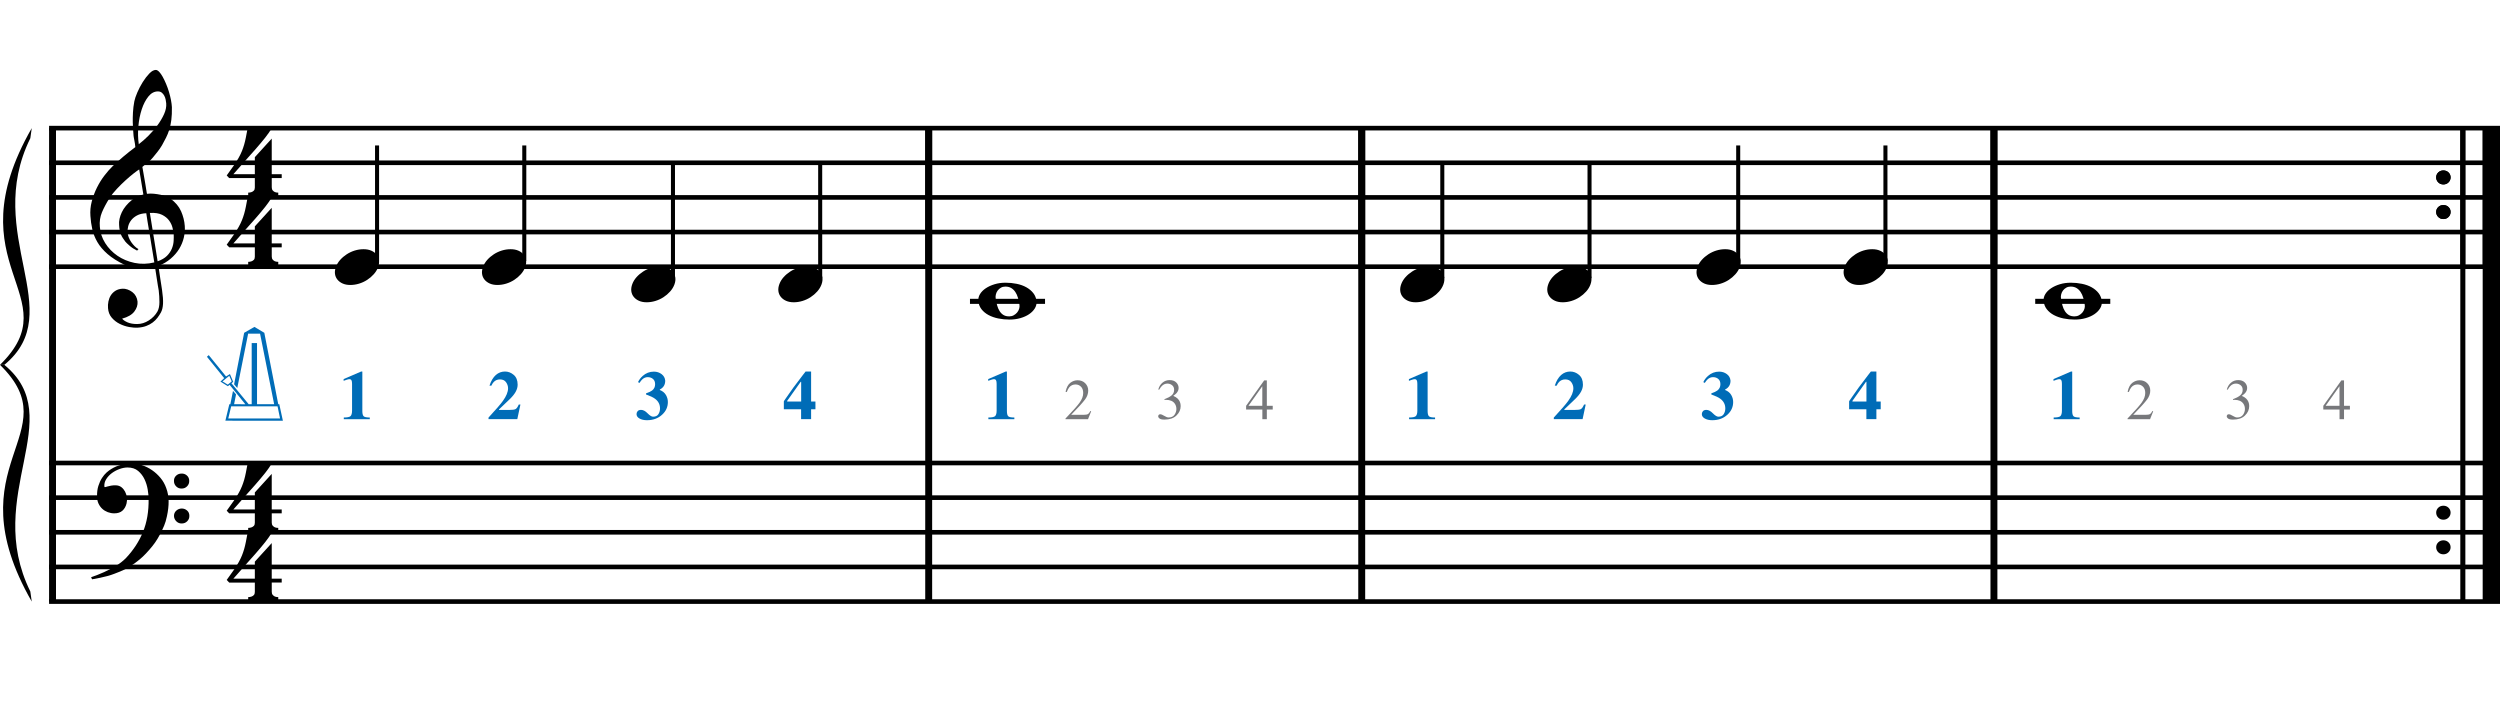 <?xml version="1.0" encoding="utf-8"?>
<!-- Generator: Adobe Illustrator 14.0.0, SVG Export Plug-In . SVG Version: 6.00 Build 43363)  -->
<!DOCTYPE svg PUBLIC "-//W3C//DTD SVG 1.1//EN" "http://www.w3.org/Graphics/SVG/1.1/DTD/svg11.dtd">
<svg version="1.1" id="Layer_1" xmlns="http://www.w3.org/2000/svg" xmlns:xlink="http://www.w3.org/1999/xlink" x="0px" y="0px"
	 width="554.781px" height="156.002px" viewBox="0 0 554.781 156.002" enable-background="new 0 0 554.781 156.002"
	 xml:space="preserve">
<line fill="none" stroke="#000000" stroke-width="1.536" stroke-miterlimit="10" x1="11.659" y1="28.434" x2="11.659" y2="133.496"/>
<g>
	<path d="M34.395,59.246c-0.574,0.103-1.184,0.164-1.83,0.185c-0.646,0.02-1.276,0.005-1.891-0.046
		c-0.615-0.051-1.184-0.123-1.707-0.215c-0.523-0.092-0.949-0.221-1.276-0.385c-1.579-0.758-2.855-1.563-3.828-2.414
		c-0.974-0.851-1.728-1.737-2.26-2.66c-0.533-0.922-0.907-1.871-1.123-2.844s-0.354-1.953-0.415-2.937
		c-0.082-1.066,0.015-2.132,0.292-3.198c0.277-1.065,0.656-2.085,1.138-3.06c0.481-0.973,1.035-1.871,1.661-2.69
		c0.625-0.82,1.255-1.538,1.891-2.153c0.738-0.696,1.512-1.388,2.322-2.075c0.81-0.687,1.696-1.389,2.66-2.106
		c-0.021-0.266-0.046-0.502-0.077-0.708c-0.031-0.205-0.067-0.415-0.108-0.63s-0.087-0.456-0.138-0.723
		c-0.051-0.266-0.087-0.594-0.107-0.984c0-0.164-0.021-0.466-0.062-0.907c-0.042-0.44-0.067-0.973-0.077-1.599
		s0.005-1.338,0.046-2.137c0.041-0.8,0.143-1.63,0.307-2.491c0.103-0.512,0.323-1.164,0.661-1.953
		c0.338-0.789,0.738-1.553,1.199-2.291c0.461-0.738,0.948-1.373,1.461-1.907c0.512-0.533,0.994-0.799,1.445-0.799
		c0.225,0,0.471,0.138,0.738,0.415c0.266,0.277,0.528,0.646,0.784,1.107c0.256,0.461,0.507,0.984,0.753,1.568
		c0.246,0.584,0.461,1.184,0.646,1.799c0.185,0.615,0.333,1.22,0.446,1.814c0.112,0.595,0.179,1.118,0.2,1.568
		c0.02,1.066-0.021,2.004-0.123,2.813c-0.103,0.81-0.256,1.538-0.461,2.183c-0.205,0.646-0.446,1.241-0.723,1.784
		c-0.276,0.543-0.569,1.091-0.876,1.645c-0.328,0.554-0.661,1.041-1,1.46c-0.338,0.42-0.682,0.846-1.03,1.276
		c-0.369,0.451-0.753,0.825-1.153,1.123c-0.4,0.297-0.795,0.62-1.184,0.968c0.185,1.045,0.348,1.989,0.492,2.829
		c0.062,0.369,0.123,0.728,0.184,1.076c0.062,0.349,0.113,0.672,0.154,0.969c0.041,0.297,0.082,0.543,0.123,0.738
		c0.041,0.195,0.062,0.313,0.062,0.354c0.492-0.062,1-0.066,1.522-0.016c0.522,0.051,1.024,0.128,1.506,0.23
		c0.481,0.103,0.912,0.236,1.292,0.4c0.379,0.165,0.682,0.318,0.907,0.461c1.107,0.82,1.891,1.758,2.353,2.813
		c0.461,1.056,0.732,2.137,0.815,3.244c0.062,0.861-0.011,1.727-0.215,2.599c-0.205,0.871-0.549,1.701-1.03,2.491
		c-0.482,0.789-1.107,1.511-1.875,2.167c-0.769,0.656-1.676,1.199-2.722,1.63c0.123,0.84,0.235,1.619,0.338,2.337
		c0.103,0.615,0.194,1.215,0.277,1.799c0.082,0.584,0.143,0.989,0.185,1.215c0.184,1.23,0.256,2.239,0.215,3.029
		c-0.041,0.789-0.195,1.43-0.461,1.922c-0.226,0.41-0.487,0.81-0.784,1.199c-0.297,0.389-0.651,0.738-1.061,1.045
		c-0.41,0.308-0.887,0.564-1.43,0.769c-0.543,0.205-1.164,0.328-1.86,0.369c-0.533,0.041-1.168-0.005-1.907-0.138
		c-0.738-0.134-1.445-0.369-2.122-0.707c-0.677-0.338-1.261-0.795-1.753-1.369c-0.492-0.574-0.769-1.281-0.83-2.122
		c-0.042-0.492-0.011-0.989,0.092-1.492c0.102-0.502,0.282-0.953,0.538-1.353c0.256-0.4,0.594-0.733,1.015-1
		c0.42-0.267,0.938-0.42,1.553-0.461c0.369-0.021,0.743,0.036,1.123,0.169c0.379,0.133,0.733,0.323,1.061,0.569
		c0.328,0.246,0.594,0.553,0.799,0.922c0.205,0.369,0.328,0.769,0.369,1.199c0.062,0.758-0.174,1.491-0.708,2.199
		c-0.533,0.707-1.435,1.235-2.706,1.583c0.205,0.287,0.594,0.558,1.168,0.815c0.573,0.256,1.292,0.384,2.152,0.384
		c0.902,0,1.768-0.267,2.598-0.799c0.831-0.534,1.471-1.199,1.922-1.999c0.287-0.533,0.431-1.225,0.431-2.076
		s-0.051-1.707-0.154-2.567c-0.041-0.144-0.103-0.498-0.185-1.061c-0.082-0.564-0.174-1.153-0.276-1.768
		C34.661,60.927,34.538,60.127,34.395,59.246z M30.381,47.822c-0.543,0.297-0.974,0.657-1.292,1.077
		c-0.318,0.42-0.533,0.866-0.646,1.337c-0.113,0.472-0.159,0.892-0.138,1.261c0.02,0.369,0.102,0.748,0.246,1.138
		c0.144,0.389,0.333,0.753,0.569,1.092c0.236,0.338,0.492,0.646,0.769,0.922s0.558,0.487,0.846,0.63
		c-0.042,0.041-0.077,0.077-0.108,0.107s-0.067,0.066-0.107,0.108c-0.042,0.041-0.072,0.082-0.092,0.123
		c-0.636-0.308-1.194-0.672-1.676-1.092c-0.482-0.42-0.795-0.723-0.938-0.907c-0.226-0.307-0.42-0.584-0.584-0.83
		s-0.297-0.507-0.399-0.784c-0.103-0.277-0.19-0.579-0.262-0.907c-0.072-0.328-0.118-0.717-0.138-1.168
		c-0.042-0.43-0.011-0.886,0.092-1.368c0.103-0.481,0.271-0.969,0.507-1.461c0.235-0.492,0.543-0.968,0.922-1.43
		s0.825-0.896,1.338-1.307c0.266-0.205,0.507-0.369,0.723-0.492s0.415-0.23,0.6-0.323s0.374-0.164,0.569-0.215
		c0.194-0.051,0.404-0.108,0.63-0.169l-0.922-5.566c-0.246,0.144-0.646,0.431-1.2,0.861c-0.553,0.431-1.158,0.943-1.814,1.538
		c-0.656,0.595-1.307,1.235-1.953,1.922c-0.646,0.687-1.174,1.348-1.583,1.983c-0.738,1.168-1.312,2.245-1.722,3.229
		c-0.41,0.984-0.564,2.05-0.461,3.198c0.082,1.292,0.477,2.496,1.184,3.613c0.707,1.117,1.614,2.055,2.721,2.813
		c1.107,0.758,2.368,1.286,3.782,1.583c1.415,0.297,2.88,0.261,4.397-0.107c-0.328-2.03-0.625-3.844-0.892-5.443
		c-0.123-0.676-0.236-1.342-0.338-1.999c-0.103-0.656-0.2-1.24-0.292-1.753c-0.092-0.512-0.18-1.086-0.262-1.722
		C31.616,47.356,30.924,47.525,30.381,47.822z M35.04,20.286c-0.799,0-1.502,0.375-2.106,1.123
		c-0.604,0.749-1.097,1.696-1.476,2.844c-0.38,1.148-0.63,2.409-0.753,3.782c-0.123,1.374-0.092,2.696,0.092,3.967
		c0.676-0.512,1.384-1.132,2.122-1.86c0.738-0.728,1.409-1.501,2.014-2.322c0.604-0.819,1.096-1.65,1.476-2.491
		c0.379-0.84,0.538-1.64,0.477-2.398c-0.021-0.246-0.062-0.522-0.123-0.83s-0.165-0.594-0.308-0.861
		c-0.144-0.267-0.328-0.492-0.553-0.677C35.675,20.378,35.389,20.286,35.04,20.286z M34.979,57.985
		c0.881-0.308,1.568-0.708,2.061-1.199c0.492-0.492,0.855-1.025,1.091-1.599c0.236-0.574,0.369-1.148,0.4-1.722
		s0.036-1.086,0.016-1.537c-0.042-0.369-0.128-0.831-0.262-1.384c-0.133-0.554-0.384-1.086-0.753-1.599
		c-0.369-0.512-0.892-0.938-1.568-1.276c-0.677-0.338-1.579-0.477-2.706-0.415L34.979,57.985z"/>
</g>
<g>
	<path d="M35.501,118.594c-0.185,0.348-0.364,0.666-0.538,0.953c-0.174,0.287-0.354,0.563-0.538,0.83
		c-0.185,0.266-0.38,0.527-0.584,0.784c-0.205,0.257-0.441,0.538-0.707,0.846c-0.267,0.308-0.518,0.585-0.753,0.83
		c-0.236,0.246-0.472,0.481-0.708,0.708c-0.236,0.225-0.487,0.445-0.753,0.66c-0.267,0.216-0.564,0.446-0.892,0.692
		c-0.41,0.308-0.794,0.573-1.153,0.8c-0.359,0.225-0.718,0.43-1.077,0.615c-0.359,0.184-0.733,0.354-1.122,0.507
		c-0.39,0.153-0.82,0.323-1.292,0.507c-0.472,0.186-0.989,0.354-1.553,0.508c-0.564,0.154-1.103,0.281-1.615,0.385
		c-0.595,0.123-1.189,0.234-1.783,0.338l-0.215-0.461c0.963-0.328,1.927-0.707,2.891-1.139c0.799-0.369,1.645-0.814,2.537-1.337
		s1.666-1.122,2.322-1.799c1.661-1.764,2.921-3.706,3.782-5.827c0.861-2.122,1.271-4.535,1.23-7.242c0-0.615-0.067-1.322-0.2-2.121
		c-0.134-0.8-0.369-1.559-0.708-2.275c-0.338-0.718-0.81-1.332-1.415-1.846c-0.605-0.512-1.389-0.769-2.352-0.769
		c-0.554,0-1.143,0.113-1.769,0.339s-1.194,0.527-1.707,0.906c-0.513,0.38-0.933,0.83-1.261,1.354
		c-0.328,0.522-0.461,1.082-0.399,1.676c0.02,0.082,0.087,0.107,0.2,0.076c0.112-0.03,0.277-0.076,0.492-0.138
		c0.215-0.062,0.481-0.123,0.799-0.185c0.317-0.062,0.692-0.082,1.123-0.062c0.451,0.021,0.84,0.159,1.168,0.415
		c0.328,0.257,0.594,0.58,0.799,0.969c0.205,0.39,0.338,0.814,0.4,1.276c0.062,0.461,0.041,0.907-0.062,1.337
		c-0.165,0.678-0.467,1.215-0.907,1.615c-0.441,0.399-1.051,0.6-1.83,0.6c-0.492,0-0.969-0.088-1.43-0.262
		c-0.461-0.174-0.866-0.42-1.214-0.738c-0.349-0.318-0.63-0.707-0.846-1.168s-0.323-0.99-0.323-1.584
		c-0.021-0.881,0.077-1.66,0.292-2.337s0.481-1.261,0.799-1.753s0.656-0.896,1.015-1.215c0.358-0.316,0.692-0.568,0.999-0.753
		c0.758-0.472,1.527-0.794,2.307-0.969c0.779-0.174,1.517-0.271,2.214-0.292c0.779,0,1.563,0.129,2.353,0.385
		c0.789,0.256,1.532,0.625,2.229,1.106s1.322,1.056,1.876,1.722c0.553,0.667,0.973,1.41,1.261,2.23
		c0.348,0.922,0.527,1.9,0.538,2.936c0.01,1.035-0.118,2.158-0.384,3.367c-0.083,0.41-0.174,0.779-0.277,1.107
		c-0.103,0.328-0.215,0.646-0.338,0.953s-0.261,0.615-0.415,0.923S35.686,118.225,35.501,118.594z M38.607,106.755
		c-0.021-0.472,0.133-0.866,0.461-1.185c0.328-0.316,0.728-0.477,1.199-0.477c0.472-0.02,0.876,0.123,1.215,0.432
		c0.338,0.307,0.507,0.697,0.507,1.168c0.02,0.472-0.134,0.877-0.461,1.215c-0.328,0.338-0.728,0.508-1.199,0.508
		c-0.472,0.02-0.876-0.134-1.214-0.462C38.776,107.627,38.607,107.227,38.607,106.755z M38.607,114.504
		c0-0.472,0.164-0.861,0.492-1.168c0.328-0.309,0.728-0.473,1.199-0.492c0.472,0,0.876,0.148,1.215,0.445
		c0.338,0.297,0.507,0.682,0.507,1.153c0.02,0.472-0.134,0.876-0.461,1.215c-0.328,0.338-0.728,0.507-1.199,0.507
		c-0.472,0.021-0.876-0.133-1.214-0.461C38.807,115.375,38.627,114.975,38.607,114.504z"/>
</g>
<g>
	<path d="M60.305,54.879v2.03c0,0.308,0.072,0.543,0.215,0.707c0.143,0.164,0.308,0.287,0.492,0.369
		c0.226,0.082,0.472,0.123,0.738,0.123v0.799h-6.673v-0.799c0.266,0,0.512-0.042,0.738-0.123c0.184-0.062,0.354-0.169,0.507-0.323
		c0.153-0.154,0.23-0.385,0.23-0.692v-2.091h-5.689l-0.553-0.584c0.615-0.841,1.138-1.574,1.568-2.199
		c0.43-0.625,0.794-1.204,1.091-1.737c0.297-0.533,0.538-1.03,0.723-1.491c0.185-0.461,0.349-0.938,0.492-1.43
		c0.143-0.492,0.271-1.03,0.384-1.614c0.112-0.584,0.241-1.255,0.384-2.014h5.32c-0.308,0.595-0.784,1.297-1.43,2.106
		c-0.646,0.81-1.369,1.671-2.168,2.583c-0.8,0.912-1.63,1.845-2.491,2.798c-0.861,0.953-1.661,1.86-2.398,2.721h4.766v-3.782
		l3.751-4.121v7.903h2.214v0.861H60.305z"/>
</g>
<g>
	<path d="M60.305,39.52v2.03c0,0.308,0.072,0.543,0.215,0.707c0.143,0.164,0.308,0.287,0.492,0.369
		c0.226,0.082,0.472,0.123,0.738,0.123v0.799h-6.673v-0.799c0.266,0,0.512-0.042,0.738-0.123c0.184-0.062,0.354-0.169,0.507-0.323
		c0.153-0.154,0.23-0.385,0.23-0.692V39.52h-5.689l-0.553-0.584c0.615-0.841,1.138-1.574,1.568-2.199
		c0.43-0.625,0.794-1.204,1.091-1.737c0.297-0.533,0.538-1.03,0.723-1.491c0.185-0.461,0.349-0.938,0.492-1.43
		c0.143-0.492,0.271-1.03,0.384-1.614c0.112-0.584,0.241-1.255,0.384-2.014h5.32c-0.308,0.595-0.784,1.297-1.43,2.106
		c-0.646,0.81-1.369,1.671-2.168,2.583c-0.8,0.912-1.63,1.845-2.491,2.798c-0.861,0.953-1.661,1.86-2.398,2.721h4.766v-3.782
		l3.751-4.121v7.903h2.214v0.861H60.305z"/>
</g>
<g>
	<path d="M60.305,129.279v2.03c0,0.308,0.072,0.543,0.215,0.707c0.143,0.164,0.308,0.287,0.492,0.369
		c0.226,0.081,0.472,0.123,0.738,0.123v0.8h-6.673v-0.8c0.266,0,0.512-0.042,0.738-0.123c0.184-0.062,0.354-0.169,0.507-0.323
		c0.153-0.153,0.23-0.385,0.23-0.691v-2.092h-5.689l-0.553-0.584c0.615-0.84,1.138-1.573,1.568-2.198
		c0.43-0.625,0.794-1.204,1.091-1.737c0.297-0.533,0.538-1.03,0.723-1.491c0.185-0.462,0.349-0.938,0.492-1.431
		c0.143-0.491,0.271-1.029,0.384-1.613c0.112-0.585,0.241-1.256,0.384-2.015h5.32c-0.308,0.595-0.784,1.297-1.43,2.106
		c-0.646,0.811-1.369,1.671-2.168,2.583c-0.8,0.912-1.63,1.845-2.491,2.798c-0.861,0.953-1.661,1.861-2.398,2.722h4.766v-3.782
		l3.751-4.121v7.903h2.214v0.86H60.305z"/>
</g>
<g>
	<path d="M60.305,113.92v2.029c0,0.308,0.072,0.543,0.215,0.707c0.143,0.164,0.308,0.287,0.492,0.369
		c0.226,0.082,0.472,0.123,0.738,0.123v0.799h-6.673v-0.799c0.266,0,0.512-0.041,0.738-0.123c0.184-0.062,0.354-0.169,0.507-0.322
		c0.153-0.154,0.23-0.385,0.23-0.692v-2.091h-5.689l-0.553-0.584c0.615-0.842,1.138-1.574,1.568-2.199
		c0.43-0.625,0.794-1.204,1.091-1.737c0.297-0.532,0.538-1.03,0.723-1.491s0.349-0.938,0.492-1.43
		c0.143-0.492,0.271-1.031,0.384-1.615c0.112-0.584,0.241-1.255,0.384-2.014h5.32c-0.308,0.595-0.784,1.297-1.43,2.106
		c-0.646,0.81-1.369,1.671-2.168,2.583c-0.8,0.912-1.63,1.845-2.491,2.799c-0.861,0.953-1.661,1.859-2.398,2.721h4.766v-3.782
		l3.751-4.12v7.902h2.214v0.861H60.305z"/>
</g>
<line fill="none" stroke="#000000" stroke-width="1.536" stroke-miterlimit="10" x1="206.088" y1="28.434" x2="206.088" y2="133.496"/>
<line fill="none" stroke="#000000" stroke-width="1.536" stroke-miterlimit="10" x1="206.088" y1="28.434" x2="206.088" y2="59.184"/>
<line fill="none" stroke="#000000" stroke-width="1.536" stroke-miterlimit="10" x1="302.183" y1="28.434" x2="302.183" y2="133.496"/>
<line fill="none" stroke="#000000" stroke-width="1.536" stroke-miterlimit="10" x1="302.183" y1="28.434" x2="302.183" y2="59.184"/>
<line fill="none" stroke="#000000" stroke-width="1.536" stroke-miterlimit="10" x1="442.479" y1="28.434" x2="442.479" y2="133.496"/>
<line fill="none" stroke="#000000" stroke-width="1.536" stroke-miterlimit="10" x1="442.479" y1="28.434" x2="442.479" y2="59.184"/>
<line fill="none" stroke="#000000" stroke-width="3.844" stroke-miterlimit="10" x1="552.859" y1="28.434" x2="552.859" y2="133.496"/>
<line fill="none" stroke="#000000" stroke-width="1.121" stroke-miterlimit="10" x1="546.533" y1="28.434" x2="546.533" y2="133.496"/>
<g>
	<path d="M540.618,39.362c0-0.43,0.154-0.794,0.461-1.091c0.308-0.297,0.688-0.446,1.139-0.446c0.45,0,0.83,0.149,1.138,0.446
		c0.307,0.297,0.461,0.661,0.461,1.091c0,0.431-0.154,0.8-0.461,1.107c-0.308,0.307-0.688,0.461-1.138,0.461
		c-0.451,0-0.831-0.154-1.139-0.461C540.772,40.162,540.618,39.793,540.618,39.362z"/>
</g>
<g>
	<path d="M540.618,47.042c0-0.43,0.154-0.794,0.461-1.091c0.308-0.297,0.688-0.446,1.139-0.446c0.45,0,0.83,0.149,1.138,0.446
		c0.307,0.297,0.461,0.661,0.461,1.091c0,0.431-0.154,0.8-0.461,1.107c-0.308,0.307-0.688,0.461-1.138,0.461
		c-0.451,0-0.831-0.154-1.139-0.461C540.772,47.842,540.618,47.473,540.618,47.042z"/>
</g>
<g>
	<path d="M540.618,113.762c0-0.43,0.154-0.794,0.461-1.092c0.308-0.297,0.688-0.445,1.139-0.445c0.45,0,0.83,0.148,1.138,0.445
		c0.307,0.298,0.461,0.662,0.461,1.092c0,0.431-0.154,0.8-0.461,1.107c-0.308,0.307-0.688,0.461-1.138,0.461
		c-0.451,0-0.831-0.154-1.139-0.461C540.772,114.562,540.618,114.192,540.618,113.762z"/>
</g>
<g>
	<path d="M540.618,121.441c0-0.43,0.154-0.793,0.461-1.091c0.308-0.297,0.688-0.446,1.139-0.446c0.45,0,0.83,0.149,1.138,0.446
		c0.307,0.298,0.461,0.661,0.461,1.091c0,0.432-0.154,0.801-0.461,1.107c-0.308,0.308-0.688,0.461-1.138,0.461
		c-0.451,0-0.831-0.153-1.139-0.461C540.772,122.242,540.618,121.873,540.618,121.441z"/>
</g>
<line fill="none" stroke="#000000" stroke-width="3.844" stroke-miterlimit="10" x1="552.859" y1="28.434" x2="552.859" y2="59.184"/>
<line fill="none" stroke="#000000" stroke-width="1.121" stroke-miterlimit="10" x1="546.533" y1="28.434" x2="546.533" y2="59.184"/>
<g>
	<path d="M540.618,39.362c0-0.43,0.154-0.794,0.461-1.091c0.308-0.297,0.688-0.446,1.139-0.446c0.45,0,0.83,0.149,1.138,0.446
		c0.307,0.297,0.461,0.661,0.461,1.091c0,0.431-0.154,0.8-0.461,1.107c-0.308,0.307-0.688,0.461-1.138,0.461
		c-0.451,0-0.831-0.154-1.139-0.461C540.772,40.162,540.618,39.793,540.618,39.362z"/>
</g>
<g>
	<path d="M540.618,47.042c0-0.43,0.154-0.794,0.461-1.091c0.308-0.297,0.688-0.446,1.139-0.446c0.45,0,0.83,0.149,1.138,0.446
		c0.307,0.297,0.461,0.661,0.461,1.091c0,0.431-0.154,0.8-0.461,1.107c-0.308,0.307-0.688,0.461-1.138,0.461
		c-0.451,0-0.831-0.154-1.139-0.461C540.772,47.842,540.618,47.473,540.618,47.042z"/>
</g>
<line fill="none" stroke="#000000" stroke-width="1.026" stroke-miterlimit="10" x1="10.891" y1="28.434" x2="554.781" y2="28.434"/>
<line fill="none" stroke="#000000" stroke-width="1.026" stroke-miterlimit="10" x1="10.891" y1="36.122" x2="554.781" y2="36.122"/>
<line fill="none" stroke="#000000" stroke-width="1.026" stroke-miterlimit="10" x1="10.891" y1="43.809" x2="554.781" y2="43.809"/>
<line fill="none" stroke="#000000" stroke-width="1.026" stroke-miterlimit="10" x1="10.891" y1="51.497" x2="554.781" y2="51.497"/>
<line fill="none" stroke="#000000" stroke-width="1.026" stroke-miterlimit="10" x1="10.891" y1="59.184" x2="554.781" y2="59.184"/>
<line fill="none" stroke="#000000" stroke-width="1.026" stroke-miterlimit="10" x1="10.891" y1="102.746" x2="554.781" y2="102.746"/>
<line fill="none" stroke="#000000" stroke-width="1.026" stroke-miterlimit="10" x1="10.891" y1="110.434" x2="554.781" y2="110.434"/>
<line fill="none" stroke="#000000" stroke-width="1.026" stroke-miterlimit="10" x1="10.891" y1="118.121" x2="554.781" y2="118.121"/>
<line fill="none" stroke="#000000" stroke-width="1.026" stroke-miterlimit="10" x1="10.891" y1="125.809" x2="554.781" y2="125.809"/>
<line fill="none" stroke="#000000" stroke-width="1.026" stroke-miterlimit="10" x1="10.891" y1="133.496" x2="554.781" y2="133.496"/>
<path d="M7.047,28.434C-10.57,59.184,15.695,65.59,0,80.965h0.961c14.414-11.852-4.805-28.828,5.766-50.289"/>
<path d="M7.047,133.496C-10.57,102.746,15.695,96.34,0,80.965h0.961c14.414,11.851-4.805,28.828,5.766,50.289"/>
<line fill="none" stroke="#000000" stroke-width="0.896" stroke-miterlimit="10" x1="83.674" y1="57.903" x2="83.674" y2="32.278"/>
<g>
	<path d="M74.551,59.208c0.205-0.554,0.518-1.066,0.938-1.538c0.42-0.471,0.907-0.886,1.46-1.245
		c0.554-0.358,1.148-0.635,1.784-0.831c0.635-0.194,1.281-0.292,1.937-0.292c0.656,0,1.23,0.107,1.722,0.323
		c0.492,0.215,0.881,0.503,1.168,0.861c0.287,0.359,0.466,0.779,0.538,1.261c0.071,0.482,0.005,0.999-0.2,1.553
		c-0.206,0.553-0.523,1.071-0.954,1.553c-0.43,0.481-0.922,0.902-1.476,1.261c-0.553,0.358-1.153,0.635-1.799,0.831
		c-0.646,0.194-1.287,0.292-1.922,0.292c-0.656,0-1.225-0.108-1.707-0.323c-0.482-0.215-0.872-0.508-1.168-0.876
		c-0.297-0.369-0.477-0.795-0.538-1.276C74.274,60.279,74.346,59.762,74.551,59.208z"/>
</g>
<g>
	<path fill="#006CB7" d="M51.949,85.28l2.23-11.428l2.276-1.308l2.2,1.308l3.091,15.843h0.231l0.8,3.676l-12.767-0.016l0.877-3.646
		l0.23-0.015l0.585-2.953l0.677,0.784l-0.431,2.169l2.491,0.015l-3.491-4.321l-0.385,0.322l-1.646-1.03l0.831-0.769l-3.83-4.738
		l0.399-0.369l3.846,4.737l0.861-0.539l0.723,1.723l-0.385,0.323l3.814,4.646h0.677V76.129h1.185v13.566h3.799l-3.122-15.643
		l-2.646-0.016l-2.415,12.074L51.949,85.28z M50.549,85.357l0.876-0.723l-0.554-1.23l-1.507,1.23L50.549,85.357z M50.657,92.863
		h11.489l-0.554-2.691h-10.29L50.657,92.863z"/>
</g>
<line fill="none" stroke="#000000" stroke-width="0.896" stroke-miterlimit="10" x1="116.346" y1="57.903" x2="116.346" y2="32.278"/>
<g>
	<path d="M107.191,59.208c0.205-0.554,0.518-1.066,0.938-1.538c0.42-0.471,0.907-0.886,1.46-1.245
		c0.554-0.358,1.148-0.635,1.784-0.831c0.635-0.194,1.281-0.292,1.937-0.292c0.656,0,1.23,0.107,1.722,0.323
		c0.492,0.215,0.881,0.503,1.168,0.861c0.287,0.359,0.466,0.779,0.538,1.261c0.071,0.482,0.005,0.999-0.2,1.553
		c-0.206,0.553-0.523,1.071-0.954,1.553c-0.43,0.481-0.922,0.902-1.476,1.261c-0.553,0.358-1.153,0.635-1.799,0.831
		c-0.646,0.194-1.287,0.292-1.922,0.292c-0.656,0-1.225-0.108-1.707-0.323c-0.482-0.215-0.872-0.508-1.168-0.876
		c-0.297-0.369-0.477-0.795-0.538-1.276C106.914,60.279,106.986,59.762,107.191,59.208z"/>
</g>
<line fill="none" stroke="#000000" stroke-width="0.896" stroke-miterlimit="10" x1="149.338" y1="61.747" x2="149.338" y2="36.122"/>
<g>
	<path d="M140.311,63.048c0.205-0.554,0.518-1.066,0.938-1.538c0.42-0.471,0.907-0.886,1.46-1.245
		c0.554-0.358,1.148-0.635,1.784-0.831c0.635-0.194,1.281-0.292,1.937-0.292c0.656,0,1.23,0.107,1.722,0.323
		c0.492,0.215,0.881,0.503,1.168,0.861c0.287,0.359,0.466,0.779,0.538,1.261c0.071,0.482,0.005,0.999-0.2,1.553
		c-0.206,0.553-0.523,1.071-0.954,1.553c-0.43,0.481-0.922,0.902-1.476,1.261c-0.553,0.358-1.153,0.635-1.799,0.831
		c-0.646,0.194-1.287,0.292-1.922,0.292c-0.656,0-1.225-0.108-1.707-0.323c-0.482-0.215-0.872-0.508-1.168-0.876
		c-0.297-0.369-0.477-0.795-0.538-1.276C140.034,64.119,140.105,63.602,140.311,63.048z"/>
</g>
<line fill="none" stroke="#000000" stroke-width="0.896" stroke-miterlimit="10" x1="182.01" y1="61.747" x2="182.01" y2="36.122"/>
<g>
	<path d="M172.951,63.048c0.205-0.554,0.518-1.066,0.938-1.538c0.42-0.471,0.907-0.886,1.46-1.245
		c0.554-0.358,1.148-0.635,1.784-0.831c0.635-0.194,1.281-0.292,1.937-0.292c0.656,0,1.23,0.107,1.722,0.323
		c0.492,0.215,0.881,0.503,1.168,0.861c0.287,0.359,0.466,0.779,0.538,1.261c0.071,0.482,0.005,0.999-0.2,1.553
		c-0.206,0.553-0.523,1.071-0.954,1.553c-0.43,0.481-0.922,0.902-1.476,1.261c-0.553,0.358-1.153,0.635-1.799,0.831
		c-0.646,0.194-1.287,0.292-1.922,0.292c-0.656,0-1.225-0.108-1.707-0.323c-0.482-0.215-0.872-0.508-1.168-0.876
		c-0.297-0.369-0.477-0.795-0.538-1.276C172.674,64.119,172.746,63.602,172.951,63.048z"/>
</g>
<g>
	<path fill="#006CB7" d="M76.293,92.649c0.781,0,1.284-0.105,1.501-0.315c0.218-0.218,0.331-0.623,0.331-1.217v-5.923
		c0-0.759-0.143-1.051-0.616-1.051c-0.127,0-0.315,0.045-0.578,0.128c-0.165,0.053-0.39,0.127-0.675,0.24v-0.391l3.881-1.674h0.271
		v8.761c0,0.563,0.09,0.938,0.27,1.142c0.18,0.202,0.638,0.3,1.381,0.3v0.368h-5.766V92.649z"/>
</g>
<g>
	<path fill="#006CB7" d="M108.407,92.664c1.637-1.771,2.703-3.003,3.198-3.701c0.758-1.051,1.141-1.981,1.141-2.793
		c0-0.48-0.15-0.931-0.443-1.344c-0.293-0.42-0.743-0.631-1.359-0.631c-0.541,0-0.999,0.188-1.366,0.563
		c-0.203,0.203-0.375,0.48-0.533,0.826h-0.42c0.683-2.132,1.937-3.138,3.438-3.138c0.713,0,1.359,0.248,1.937,0.743
		c0.578,0.488,0.871,1.216,0.871,2.169c0,0.998-0.496,2.02-1.787,3.251l-2.342,2.237v0.127h2.185c0.758,0,1.254-0.06,1.486-0.188
		c0.233-0.127,0.473-0.457,0.706-1.006h0.368l-0.691,3.236h-6.389V92.664z"/>
</g>
<g>
	<path fill="#006CB7" d="M146.107,91.914c0.24-0.376,0.36-0.804,0.36-1.277c0-0.878-0.368-1.599-1.104-2.146
		c-0.42-0.315-1.089-0.631-1.997-0.953v-0.248c0.623-0.218,1.066-0.42,1.329-0.623c0.458-0.346,0.684-0.811,0.684-1.404
		c0-0.51-0.158-0.9-0.466-1.163c-0.308-0.271-0.698-0.406-1.171-0.406c-0.443,0-0.841,0.158-1.194,0.481
		c-0.203,0.18-0.413,0.45-0.638,0.803l-0.323-0.18c0.24-0.511,0.585-0.969,1.029-1.367c0.713-0.638,1.539-0.961,2.492-0.961
		c0.653,0,1.224,0.188,1.712,0.556c0.488,0.368,0.75,0.856,0.803,1.449c0,0.849-0.353,1.532-1.194,1.96v0.112
		c0.616,0.247,1.066,0.615,1.352,1.11c0.285,0.488,0.428,1.007,0.428,1.555c0,1.104-0.428,2.042-1.276,2.815
		c-0.886,0.817-2.004,1.224-3.363,1.224c-0.661,0-1.208-0.128-1.651-0.375c-0.443-0.248-0.661-0.578-0.661-0.992
		c0-0.217,0.075-0.428,0.232-0.623c0.158-0.202,0.42-0.3,0.781-0.3c0.466,0,0.946,0.255,1.434,0.759
		c0.496,0.502,0.901,0.75,1.224,0.75C145.476,92.469,145.874,92.281,146.107,91.914z"/>
</g>
<g>
	<path fill="#006CB7" d="M176.083,85.975l2.064-2.725l0.623-0.803h1.224v6.659h0.961v1.712h-0.961v2.2h-2.222v-2.2h-3.829v-1.749
		c0.038-0.082,0.083-0.158,0.127-0.226s0.188-0.271,0.413-0.593L176.083,85.975z M177.787,89.105v-4.377h-0.105l-3.003,4.234v0.143
		H177.787z"/>
</g>
<line fill="none" stroke="#000000" stroke-width="1.121" stroke-miterlimit="10" x1="215.25" y1="66.872" x2="231.906" y2="66.872"/>
<g>
	<path d="M217.104,66.765c-0.041-0.533,0.087-1.04,0.384-1.522c0.297-0.481,0.723-0.907,1.276-1.276
		c0.553-0.369,1.204-0.666,1.953-0.892c0.748-0.226,1.553-0.338,2.414-0.338c0.861,0,1.691,0.082,2.491,0.246
		c0.8,0.165,1.512,0.42,2.137,0.769c0.625,0.349,1.143,0.784,1.553,1.307c0.41,0.522,0.646,1.143,0.708,1.86
		c0.041,0.533-0.087,1.04-0.384,1.522c-0.297,0.481-0.718,0.907-1.261,1.276c-0.543,0.369-1.189,0.661-1.938,0.876
		c-0.749,0.215-1.553,0.323-2.414,0.323c-0.861,0-1.691-0.082-2.491-0.246c-0.8-0.165-1.518-0.415-2.153-0.753
		c-0.636-0.338-1.158-0.769-1.568-1.292C217.401,68.103,217.166,67.482,217.104,66.765z M220.948,66.181
		c0.082,0.553,0.189,1.076,0.323,1.568c0.133,0.492,0.318,0.923,0.554,1.292c0.235,0.369,0.522,0.656,0.861,0.861
		c0.338,0.205,0.764,0.307,1.276,0.307c0.369,0,0.702-0.082,0.999-0.246c0.297-0.165,0.548-0.369,0.753-0.615
		c0.205-0.246,0.354-0.518,0.446-0.815c0.092-0.297,0.118-0.589,0.077-0.876c-0.082-0.553-0.195-1.076-0.338-1.568
		c-0.144-0.492-0.338-0.923-0.584-1.292c-0.246-0.369-0.549-0.661-0.907-0.876c-0.359-0.215-0.795-0.323-1.307-0.323
		c-0.369,0-0.697,0.082-0.984,0.246c-0.287,0.165-0.523,0.369-0.707,0.615c-0.185,0.246-0.318,0.522-0.4,0.83
		C220.928,65.597,220.907,65.894,220.948,66.181z"/>
</g>
<g>
	<path fill="#006CB7" d="M219.333,92.649c0.781,0,1.284-0.105,1.501-0.315c0.218-0.218,0.331-0.623,0.331-1.217v-5.923
		c0-0.759-0.143-1.051-0.616-1.051c-0.127,0-0.315,0.045-0.578,0.128c-0.165,0.053-0.39,0.127-0.675,0.24v-0.391l3.881-1.674h0.271
		v8.761c0,0.563,0.09,0.938,0.27,1.142c0.18,0.202,0.638,0.3,1.381,0.3v0.368h-5.766V92.649z"/>
</g>
<g>
	<path fill="#77787B" d="M260.631,92.054c0.282-0.394,0.425-0.825,0.425-1.289c0-0.444-0.112-0.838-0.344-1.176
		c-0.388-0.569-1.045-0.857-1.964-0.857c-0.106,0-0.2,0-0.332,0.019l-0.013-0.162c0.669-0.244,1.195-0.52,1.577-0.832
		c0.381-0.312,0.575-0.727,0.575-1.238c0-0.457-0.15-0.801-0.457-1.039c-0.3-0.238-0.645-0.356-1.032-0.356
		c-0.457,0-0.863,0.169-1.214,0.507c-0.194,0.182-0.4,0.469-0.619,0.851l-0.194-0.044c0.169-0.632,0.475-1.139,0.932-1.52
		c0.457-0.383,0.982-0.57,1.577-0.57c0.638,0,1.132,0.176,1.476,0.525c0.351,0.352,0.526,0.758,0.526,1.215
		c0,0.406-0.144,0.775-0.432,1.113c-0.163,0.193-0.413,0.406-0.757,0.645c0.4,0.168,0.72,0.369,0.963,0.6
		c0.457,0.438,0.682,0.995,0.682,1.664c0,0.795-0.313,1.49-0.938,2.096c-0.619,0.607-1.508,0.908-2.659,0.908
		c-0.513,0-0.876-0.076-1.083-0.226c-0.207-0.156-0.307-0.319-0.307-0.494c0-0.22,0.131-0.463,0.438-0.463
		c0.231,0,0.532,0.118,0.907,0.356c0.382,0.238,0.701,0.356,0.963,0.356C259.912,92.642,260.35,92.447,260.631,92.054z"/>
</g>
<g>
	<path fill="#77787B" d="M280.533,84.422h0.594v5.63h1.308v0.832h-1.308v2.134h-0.994v-2.134h-3.604v-0.832L280.533,84.422z
		 M280.119,85.71l-3.071,4.342h3.071V85.71z"/>
</g>
<g>
	<path fill="#77787B" d="M236.446,92.873c1.526-1.582,2.565-2.746,3.109-3.49c0.544-0.745,0.82-1.465,0.82-2.172
		c0-0.619-0.169-1.088-0.5-1.407c-0.332-0.325-0.732-0.487-1.195-0.487c-0.569,0-1.032,0.206-1.389,0.625
		c-0.194,0.231-0.381,0.582-0.563,1.057l-0.269-0.056c0.207-0.957,0.563-1.626,1.057-1.995c0.501-0.376,1.039-0.563,1.608-0.563
		c0.707,0,1.276,0.226,1.708,0.669c0.438,0.444,0.657,0.982,0.657,1.627c0,0.682-0.237,1.346-0.707,1.977
		c-0.469,0.633-1.496,1.765-3.072,3.385h2.872c0.4,0,0.682-0.05,0.844-0.144c0.163-0.095,0.344-0.332,0.551-0.7l0.163,0.074
		l-0.694,1.746h-4.999V92.873z"/>
</g>
<line fill="none" stroke="#000000" stroke-width="0.896" stroke-miterlimit="10" x1="320.064" y1="61.747" x2="320.064" y2="36.122"/>
<g>
	<path d="M310.951,63.048c0.204-0.554,0.518-1.066,0.938-1.538c0.42-0.471,0.907-0.886,1.461-1.245
		c0.554-0.358,1.147-0.635,1.783-0.831c0.636-0.194,1.281-0.292,1.938-0.292s1.23,0.107,1.722,0.323
		c0.492,0.215,0.882,0.503,1.169,0.861c0.287,0.359,0.466,0.779,0.538,1.261c0.071,0.482,0.005,0.999-0.2,1.553
		c-0.205,0.553-0.522,1.071-0.953,1.553c-0.431,0.481-0.923,0.902-1.476,1.261c-0.554,0.358-1.153,0.635-1.799,0.831
		c-0.646,0.194-1.287,0.292-1.922,0.292c-0.656,0-1.226-0.108-1.707-0.323c-0.481-0.215-0.871-0.508-1.168-0.876
		c-0.298-0.369-0.478-0.795-0.539-1.276C310.675,64.119,310.746,63.602,310.951,63.048z"/>
</g>
<line fill="none" stroke="#000000" stroke-width="0.896" stroke-miterlimit="10" x1="352.736" y1="61.747" x2="352.736" y2="36.122"/>
<g>
	<path d="M343.591,63.048c0.204-0.554,0.518-1.066,0.938-1.538c0.42-0.471,0.907-0.886,1.461-1.245
		c0.554-0.358,1.147-0.635,1.783-0.831c0.636-0.194,1.281-0.292,1.938-0.292s1.23,0.107,1.722,0.323
		c0.492,0.215,0.882,0.503,1.169,0.861c0.287,0.359,0.466,0.779,0.538,1.261c0.071,0.482,0.005,0.999-0.2,1.553
		c-0.205,0.553-0.522,1.071-0.953,1.553c-0.431,0.481-0.923,0.902-1.476,1.261c-0.554,0.358-1.153,0.635-1.799,0.831
		c-0.646,0.194-1.287,0.292-1.922,0.292c-0.656,0-1.226-0.108-1.707-0.323c-0.481-0.215-0.871-0.508-1.168-0.876
		c-0.298-0.369-0.478-0.795-0.539-1.276C343.314,64.119,343.386,63.602,343.591,63.048z"/>
</g>
<line fill="none" stroke="#000000" stroke-width="0.896" stroke-miterlimit="10" x1="385.729" y1="57.903" x2="385.729" y2="32.278"/>
<g>
	<path d="M376.711,59.208c0.204-0.554,0.518-1.066,0.938-1.538c0.42-0.471,0.907-0.886,1.461-1.245
		c0.554-0.358,1.147-0.635,1.783-0.831c0.636-0.194,1.281-0.292,1.938-0.292s1.23,0.107,1.722,0.323
		c0.492,0.215,0.882,0.503,1.169,0.861c0.287,0.359,0.466,0.779,0.538,1.261c0.071,0.482,0.005,0.999-0.2,1.553
		c-0.205,0.553-0.522,1.071-0.953,1.553c-0.431,0.481-0.923,0.902-1.476,1.261c-0.554,0.358-1.153,0.635-1.799,0.831
		c-0.646,0.194-1.287,0.292-1.922,0.292c-0.656,0-1.226-0.108-1.707-0.323c-0.481-0.215-0.871-0.508-1.168-0.876
		c-0.298-0.369-0.478-0.795-0.539-1.276C376.435,60.279,376.506,59.762,376.711,59.208z"/>
</g>
<line fill="none" stroke="#000000" stroke-width="0.896" stroke-miterlimit="10" x1="418.4" y1="57.903" x2="418.4" y2="32.278"/>
<g>
	<path d="M409.351,59.208c0.204-0.554,0.518-1.066,0.938-1.538c0.42-0.471,0.907-0.886,1.461-1.245
		c0.554-0.358,1.147-0.635,1.783-0.831c0.636-0.194,1.281-0.292,1.938-0.292s1.23,0.107,1.722,0.323
		c0.492,0.215,0.882,0.503,1.169,0.861c0.287,0.359,0.466,0.779,0.538,1.261c0.071,0.482,0.005,0.999-0.2,1.553
		c-0.205,0.553-0.522,1.071-0.953,1.553c-0.431,0.481-0.923,0.902-1.476,1.261c-0.554,0.358-1.153,0.635-1.799,0.831
		c-0.646,0.194-1.287,0.292-1.922,0.292c-0.656,0-1.226-0.108-1.707-0.323c-0.481-0.215-0.871-0.508-1.168-0.876
		c-0.298-0.369-0.478-0.795-0.539-1.276C409.074,60.279,409.146,59.762,409.351,59.208z"/>
</g>
<g>
	<path fill="#006CB7" d="M312.693,92.649c0.781,0,1.284-0.105,1.502-0.315c0.218-0.218,0.33-0.623,0.33-1.217v-5.923
		c0-0.759-0.143-1.051-0.615-1.051c-0.128,0-0.315,0.045-0.578,0.128c-0.166,0.053-0.391,0.127-0.676,0.24v-0.391l3.881-1.674h0.271
		v8.761c0,0.563,0.09,0.938,0.271,1.142c0.18,0.202,0.638,0.3,1.381,0.3v0.368h-5.766V92.649z"/>
</g>
<g>
	<path fill="#006CB7" d="M344.808,92.664c1.637-1.771,2.703-3.003,3.198-3.701c0.758-1.051,1.141-1.981,1.141-2.793
		c0-0.48-0.149-0.931-0.442-1.344c-0.293-0.42-0.743-0.631-1.359-0.631c-0.54,0-0.998,0.188-1.366,0.563
		c-0.202,0.203-0.375,0.48-0.533,0.826h-0.42c0.684-2.132,1.937-3.138,3.438-3.138c0.713,0,1.358,0.248,1.937,0.743
		c0.578,0.488,0.871,1.216,0.871,2.169c0,0.998-0.495,2.02-1.787,3.251l-2.342,2.237v0.127h2.185c0.758,0,1.254-0.06,1.486-0.188
		c0.232-0.127,0.473-0.457,0.706-1.006h0.367l-0.69,3.236h-6.389V92.664z"/>
</g>
<g>
	<path fill="#006CB7" d="M382.507,91.914c0.24-0.376,0.36-0.804,0.36-1.277c0-0.878-0.367-1.599-1.104-2.146
		c-0.42-0.315-1.088-0.631-1.996-0.953v-0.248c0.623-0.218,1.065-0.42,1.328-0.623c0.458-0.346,0.684-0.811,0.684-1.404
		c0-0.51-0.158-0.9-0.466-1.163c-0.308-0.271-0.698-0.406-1.171-0.406c-0.443,0-0.841,0.158-1.193,0.481
		c-0.203,0.18-0.413,0.45-0.639,0.803l-0.322-0.18c0.24-0.511,0.585-0.969,1.028-1.367c0.713-0.638,1.539-0.961,2.492-0.961
		c0.653,0,1.224,0.188,1.712,0.556c0.487,0.368,0.75,0.856,0.803,1.449c0,0.849-0.353,1.532-1.193,1.96v0.112
		c0.615,0.247,1.066,0.615,1.352,1.11c0.285,0.488,0.428,1.007,0.428,1.555c0,1.104-0.428,2.042-1.276,2.815
		c-0.886,0.817-2.005,1.224-3.363,1.224c-0.66,0-1.209-0.128-1.651-0.375c-0.443-0.248-0.661-0.578-0.661-0.992
		c0-0.217,0.075-0.428,0.233-0.623c0.157-0.202,0.42-0.3,0.78-0.3c0.466,0,0.946,0.255,1.434,0.759
		c0.496,0.502,0.901,0.75,1.224,0.75C381.877,92.469,382.274,92.281,382.507,91.914z"/>
</g>
<g>
	<path fill="#006CB7" d="M412.481,85.975l2.064-2.725l0.624-0.803h1.224v6.659h0.961v1.712h-0.961v2.2h-2.223v-2.2h-3.829v-1.749
		c0.038-0.082,0.083-0.158,0.128-0.226s0.188-0.271,0.413-0.593L412.481,85.975z M414.186,89.105v-4.377h-0.104l-3.003,4.234v0.143
		H414.186z"/>
</g>
<line fill="none" stroke="#000000" stroke-width="1.121" stroke-miterlimit="10" x1="451.641" y1="66.872" x2="468.297" y2="66.872"/>
<g>
	<path d="M453.505,66.765c-0.041-0.533,0.087-1.04,0.385-1.522c0.297-0.481,0.723-0.907,1.275-1.276
		c0.554-0.369,1.204-0.666,1.953-0.892c0.748-0.226,1.553-0.338,2.414-0.338c0.86,0,1.69,0.082,2.49,0.246
		c0.8,0.165,1.512,0.42,2.138,0.769c0.625,0.349,1.143,0.784,1.553,1.307c0.409,0.522,0.646,1.143,0.707,1.86
		c0.041,0.533-0.088,1.04-0.385,1.522c-0.297,0.481-0.718,0.907-1.261,1.276c-0.543,0.369-1.188,0.661-1.937,0.876
		c-0.749,0.215-1.554,0.323-2.414,0.323c-0.861,0-1.691-0.082-2.491-0.246c-0.799-0.165-1.517-0.415-2.152-0.753
		s-1.158-0.769-1.568-1.292C453.802,68.103,453.566,67.482,453.505,66.765z M457.349,66.181c0.082,0.553,0.189,1.076,0.323,1.568
		c0.133,0.492,0.317,0.923,0.553,1.292c0.235,0.369,0.523,0.656,0.861,0.861c0.338,0.205,0.764,0.307,1.276,0.307
		c0.369,0,0.702-0.082,0.999-0.246c0.297-0.165,0.549-0.369,0.754-0.615c0.204-0.246,0.354-0.518,0.445-0.815
		c0.093-0.297,0.118-0.589,0.077-0.876c-0.082-0.553-0.195-1.076-0.338-1.568c-0.145-0.492-0.339-0.923-0.585-1.292
		c-0.246-0.369-0.549-0.661-0.907-0.876s-0.794-0.323-1.307-0.323c-0.369,0-0.697,0.082-0.983,0.246
		c-0.288,0.165-0.523,0.369-0.708,0.615s-0.317,0.522-0.399,0.83S457.308,65.894,457.349,66.181z"/>
</g>
<g>
	<path fill="#006CB7" d="M455.733,92.649c0.781,0,1.284-0.105,1.502-0.315c0.218-0.218,0.33-0.623,0.33-1.217v-5.923
		c0-0.759-0.143-1.051-0.615-1.051c-0.128,0-0.315,0.045-0.578,0.128c-0.165,0.053-0.391,0.127-0.676,0.24v-0.391l3.881-1.674h0.271
		v8.761c0,0.563,0.09,0.938,0.271,1.142c0.18,0.202,0.638,0.3,1.381,0.3v0.368h-5.766V92.649z"/>
</g>
<g>
	<path fill="#77787B" d="M472.126,92.873c1.526-1.582,2.564-2.746,3.109-3.49c0.544-0.745,0.819-1.465,0.819-2.172
		c0-0.619-0.169-1.088-0.501-1.407c-0.331-0.325-0.731-0.487-1.194-0.487c-0.569,0-1.032,0.206-1.389,0.625
		c-0.194,0.231-0.382,0.582-0.563,1.057l-0.269-0.056c0.206-0.957,0.562-1.626,1.057-1.995c0.501-0.376,1.039-0.563,1.608-0.563
		c0.707,0,1.276,0.226,1.708,0.669c0.438,0.444,0.656,0.982,0.656,1.627c0,0.682-0.237,1.346-0.707,1.977
		c-0.469,0.633-1.495,1.765-3.071,3.385h2.871c0.4,0,0.683-0.05,0.845-0.144c0.163-0.095,0.344-0.332,0.551-0.7l0.162,0.074
		l-0.694,1.746h-4.998V92.873z"/>
</g>
<g>
	<path fill="#77787B" d="M497.752,92.054c0.281-0.394,0.425-0.825,0.425-1.289c0-0.444-0.112-0.838-0.344-1.176
		c-0.388-0.569-1.045-0.857-1.965-0.857c-0.106,0-0.2,0-0.331,0.019l-0.013-0.162c0.669-0.244,1.195-0.52,1.576-0.832
		c0.382-0.312,0.576-0.727,0.576-1.238c0-0.457-0.15-0.801-0.457-1.039c-0.3-0.238-0.645-0.356-1.032-0.356
		c-0.457,0-0.863,0.169-1.214,0.507c-0.193,0.182-0.4,0.469-0.619,0.851l-0.194-0.044c0.169-0.632,0.476-1.139,0.933-1.52
		c0.457-0.383,0.982-0.57,1.576-0.57c0.639,0,1.133,0.176,1.477,0.525c0.351,0.352,0.525,0.758,0.525,1.215
		c0,0.406-0.144,0.775-0.432,1.113c-0.162,0.193-0.413,0.406-0.757,0.645c0.4,0.168,0.72,0.369,0.964,0.6
		c0.456,0.438,0.682,0.995,0.682,1.664c0,0.795-0.312,1.49-0.938,2.096c-0.619,0.607-1.508,0.908-2.659,0.908
		c-0.513,0-0.876-0.076-1.082-0.226c-0.206-0.156-0.307-0.319-0.307-0.494c0-0.22,0.132-0.463,0.438-0.463
		c0.231,0,0.531,0.118,0.906,0.356c0.382,0.238,0.701,0.356,0.964,0.356C497.032,92.642,497.47,92.447,497.752,92.054z"/>
</g>
<g>
	<path fill="#77787B" d="M519.572,84.422h0.595v5.63h1.308v0.832h-1.308v2.134h-0.995v-2.134h-3.604v-0.832L519.572,84.422z
		 M519.16,85.71l-3.072,4.342h3.072V85.71z"/>
</g>
</svg>
